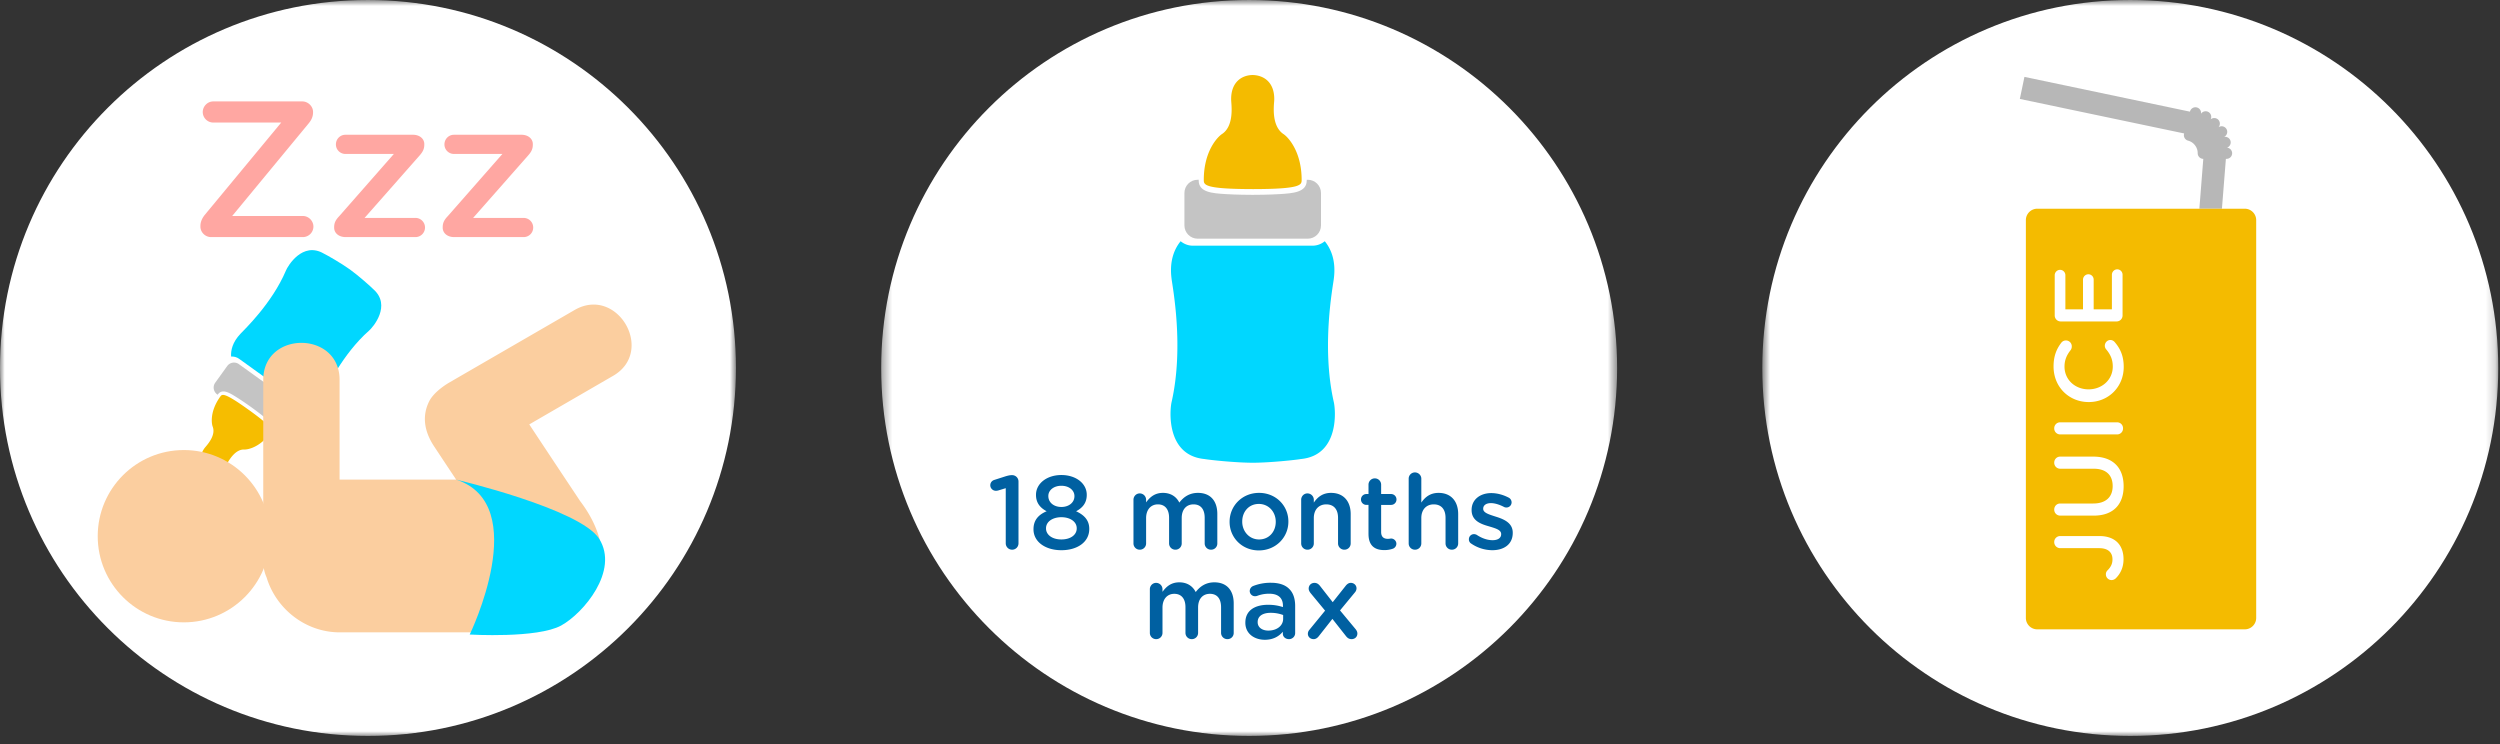<svg width="262" height="78" viewBox="0 0 262 78" xmlns="http://www.w3.org/2000/svg" xmlns:xlink="http://www.w3.org/1999/xlink"><rect x="0" y="0" width="262" height="78" fill="#333333" stroke="none"/><defs><path id="a" d="M.69.875h77.126V78H.69z"/><path id="c" d="M0 .875h77.126V78H0z"/><path id="e" d="M.348.875h77.126V78H.348z"/></defs><g fill="none" fill-rule="evenodd"><g transform="translate(184 -.874)"><mask id="b" fill="#fff"><use xlink:href="#a"/></mask><path d="M77.816 39.439C77.816 60.734 60.55 78 39.252 78 17.954 78 .69 60.734.69 39.439.69 18.14 17.954.875 39.252.875c21.297 0 38.564 17.266 38.564 38.564" fill="#FFF" mask="url(#b)"/></g><g transform="translate(0 -.874)"><mask id="d" fill="#fff"><use xlink:href="#c"/></mask><path d="M77.126 39.439C77.126 60.734 59.859 78 38.562 78 17.267 78 0 60.734 0 39.439 0 18.14 17.267.875 38.562.875c21.297 0 38.564 17.266 38.564 38.564" fill="#FFF" mask="url(#d)"/></g><g transform="translate(92 -.874)"><mask id="f" fill="#fff"><use xlink:href="#e"/></mask><path d="M77.474 39.439C77.474 60.734 60.208 78 38.91 78 17.613 78 .348 60.734.348 39.439.348 18.14 17.613.875 38.91.875c21.297 0 38.563 17.266 38.563 38.564" fill="#FFF" mask="url(#f)"/></g><path d="M228.89 14.018a.591.591 0 00.415.72 1.367 1.367 0 01.336.139c.208.12.375.29.494.499.062.1.105.21.138.324v.005s.003.003.003.007c.027.113.043.226.043.348a.59.59 0 00.586.589l-.412 5.224h2.365l.415-5.224h.063a.59.59 0 00.593-.59.59.59 0 00-.541-.585.583.583 0 00.37-.702.593.593 0 00-.67-.427.586.586 0 10-.583-1.014.585.585 0 00-.035-.79.593.593 0 00-.794-.034.585.585 0 00-1.01-.586.59.59 0 00-1.15-.253l-.008.034-17.347-3.644-.482 2.31 17.218 3.617-.007.033z" fill="#B7B7B7"/><path d="M235.25 21.873a1.2 1.2 0 011.199 1.2v41.683a1.2 1.2 0 01-1.199 1.2h-21.74a1.198 1.198 0 01-1.199-1.2V23.072c0-.662.536-1.199 1.199-1.199h21.74z" fill="#F4BB00"/><path d="M221.764 60.576a.652.652 0 01-.467.216.598.598 0 01-.6-.609c0-.165.05-.277.153-.392.355-.35.538-.69.538-1.176 0-.702-.447-1.167-1.392-1.167h-4.093a.63.63 0 01-.62-.64.62.62 0 01.62-.629h4.125c.84 0 1.47.248 1.888.67.416.423.63 1.034.63 1.755 0 .877-.336 1.52-.782 1.972m-2.336-6.539h-3.525a.624.624 0 01-.62-.64c0-.35.275-.63.62-.63h3.474c1.32 0 2.03-.692 2.03-1.827 0-1.125-.668-1.817-1.98-1.817h-3.524a.623.623 0 01-.62-.64c0-.35.275-.63.62-.63h3.463c2.123 0 3.19 1.218 3.19 3.108 0 1.88-1.067 3.076-3.128 3.076m-3.526-8.51a.622.622 0 01-.619-.639.62.62 0 01.62-.63h5.972a.62.62 0 01.62.63.622.622 0 01-.62.64h-5.973zm3.008-3.392h-.02c-2.022 0-3.677-1.538-3.677-3.727 0-1.115.325-1.847.802-2.477a.612.612 0 011.107.381.639.639 0 01-.122.383c-.396.495-.64 1.032-.64 1.722 0 1.385 1.117 2.386 2.51 2.386h.02c1.39 0 2.53-1.001 2.53-2.386 0-.762-.256-1.278-.693-1.806a.578.578 0 01-.142-.381c0-.321.264-.599.58-.599.192 0 .345.094.445.206.59.683.956 1.456.956 2.623 0 2.106-1.615 3.675-3.656 3.675m2.904-8.447h-5.85a.626.626 0 01-.63-.642v-4.2c0-.31.254-.567.56-.567.314 0 .558.258.558.567v3.572h1.847V29.31a.57.57 0 01.57-.567.56.56 0 01.548.567v3.108h1.91v-3.624c0-.31.254-.567.559-.567.315 0 .559.258.559.567v4.252a.627.627 0 01-.631.642" fill="#FFF"/><path d="M139.78 42.128c-1.31-5.784-.098-12.055 0-12.882.26-1.919-.3-3.177-.944-3.966a2.017 2.017 0 01-1.283.468h-12.542c-.488 0-.93-.18-1.28-.467-.643.788-1.204 2.046-.946 3.965.098.827 1.315 7.098 0 12.882-.19.777-.629 5.59 3.453 5.98.531.096 3.234.385 5.034.387v.001h.02c1.801-.003 4.504-.292 5.037-.389 4.083-.389 3.644-5.202 3.451-5.979" fill="#00D7FF"/><path d="M131.286 19.818c-5.129-.007-5.129-.455-5.129-.973 0-2.96 1.408-4.488 1.95-4.826 1.132-.79.986-2.64.931-3.335a4.811 4.811 0 01-.014-.296c0-1.825 1.147-2.502 2.222-2.526l.04-.001c1.11.026 2.257.704 2.257 2.527 0 .065-.005.166-.016.296-.056.696-.2 2.546.955 3.35.521.323 1.93 1.855 1.93 4.81 0 .522 0 .969-5.104.974h-.022z" fill="#F4BB00"/><path d="M137.054 18.84h-.108v.072c0 1.254-1.45 1.344-2.851 1.431-1.14.07-2.421.077-2.81.077h-.025c-.366 0-1.646-.008-2.787-.077-1.401-.087-2.851-.177-2.851-1.43v-.074h-.11c-.763 0-1.385.622-1.385 1.387v3.398c0 .767.622 1.39 1.385 1.39h11.542c.766 0 1.387-.623 1.387-1.39v-3.398c0-.765-.622-1.387-1.387-1.387" fill="#C4C4C4"/><path d="M21.004 23.751v-.062c0-.426.163-.792.447-1.158l8.023-9.688h-7.13a1.106 1.106 0 01-1.096-1.098c0-.608.508-1.116 1.097-1.116h9.343c.589 0 1.119.508 1.119 1.097v.061c0 .425-.163.791-.47 1.157l-8.002 9.69h7.395c.608 0 1.116.508 1.116 1.117a1.11 1.11 0 01-1.116 1.097h-9.61c-.608 0-1.116-.508-1.116-1.097m14.015.1v-.04c0-.466.164-.771.55-1.177l5.708-6.5h-5.08a.997.997 0 01-.994-.996c0-.568.447-1.015.995-1.015h7.09c.669 0 1.178.406 1.178.975v.062c0 .466-.164.77-.528 1.177l-5.73 6.5h5.283a1.006 1.006 0 110 2.01h-7.273c-.69 0-1.2-.404-1.2-.995m11.377 0v-.04c0-.467.162-.772.548-1.178l5.709-6.5h-5.08a.997.997 0 01-.995-.996c0-.568.448-1.015.995-1.015h7.09c.67 0 1.178.406 1.178.975v.062c0 .466-.163.77-.529 1.177l-5.728 6.5h5.282c.569 0 1.014.448 1.014 1.015a1 1 0 01-1.014.996h-7.272c-.69 0-1.199-.405-1.199-.996" fill="#FFA7A2"/><path d="M105.402 51.161l-.789.241a.948.948 0 01-.252.033.587.587 0 01-.58-.568c0-.286.176-.504.45-.58l1.158-.372c.264-.077.461-.12.658-.12h.021c.373 0 .67.295.67.666v6.478a.665.665 0 01-.67.67.67.67 0 01-.666-.67v-5.778zm7.199.844v-.022c0-.59-.548-1.074-1.368-1.074-.821 0-1.367.483-1.367 1.063v.021c0 .668.579 1.138 1.367 1.138.789 0 1.368-.47 1.368-1.126m.24 3.382v-.024c0-.7-.701-1.159-1.608-1.159-.908 0-1.61.46-1.61 1.16v.023c0 .624.602 1.148 1.61 1.148 1.007 0 1.608-.513 1.608-1.148m-4.53.087v-.022c0-.93.514-1.51 1.379-1.872-.646-.339-1.117-.853-1.117-1.706v-.023c0-1.17 1.128-2.068 2.66-2.068 1.53 0 2.659.887 2.659 2.068v.023c0 .853-.47 1.367-1.117 1.706.832.383 1.38.931 1.38 1.838v.024c0 1.367-1.248 2.22-2.922 2.22-1.674 0-2.922-.875-2.922-2.188m10.477-3.098c0-.36.285-.667.656-.667a.67.67 0 01.668.667v.274c.373-.513.876-.996 1.763-.996.832 0 1.411.405 1.718 1.018.47-.613 1.084-1.018 1.958-1.018 1.258 0 2.024.8 2.024 2.211v3.085a.645.645 0 01-.656.658.656.656 0 01-.668-.658v-2.68c0-.919-.426-1.412-1.17-1.412-.722 0-1.237.503-1.237 1.434v2.658a.653.653 0 01-.657.658.654.654 0 01-.667-.658v-2.69c0-.899-.438-1.402-1.17-1.402-.734 0-1.238.548-1.238 1.445v2.647a.656.656 0 01-.668.658.653.653 0 01-.656-.658v-4.574zm14.911 2.32v-.02c0-1.019-.732-1.863-1.773-1.863-1.06 0-1.74.832-1.74 1.84v.023c0 1.005.733 1.86 1.762 1.86 1.071 0 1.751-.843 1.751-1.84m-4.837 0v-.02c0-1.654 1.314-3.022 3.086-3.022 1.772 0 3.075 1.346 3.075 2.998v.023c0 1.64-1.314 3.01-3.097 3.01-1.76 0-3.064-1.346-3.064-2.989m7.502-2.32c0-.36.285-.667.656-.667a.67.67 0 01.668.667v.296c.373-.546.908-1.018 1.806-1.018 1.303 0 2.058.876 2.058 2.222v3.074a.653.653 0 01-.658.658.655.655 0 01-.667-.658v-2.68c0-.898-.448-1.412-1.237-1.412-.766 0-1.302.536-1.302 1.434v2.658a.656.656 0 01-.668.658.653.653 0 01-.656-.658v-4.574zm7.055 3.58v-3.043h-.219a.566.566 0 01-.569-.569c0-.318.252-.57.569-.57h.219v-.984a.66.66 0 01.657-.657.66.66 0 01.667.657v.984h1.039c.318 0 .57.252.57.57a.566.566 0 01-.57.57h-1.039v2.832c0 .515.262.724.711.724.154 0 .285-.034.328-.034.296 0 .559.241.559.548a.568.568 0 01-.35.514 2.649 2.649 0 01-.909.152c-.974 0-1.663-.425-1.663-1.695m4.21-5.789c0-.36.286-.657.657-.657.362 0 .668.296.668.657v2.506c.372-.546.908-1.018 1.806-1.018 1.303 0 2.057.876 2.057 2.222v3.074a.653.653 0 01-.657.658.655.655 0 01-.667-.658v-2.68c0-.898-.448-1.412-1.237-1.412-.766 0-1.302.536-1.302 1.434v2.658a.656.656 0 01-.668.658.653.653 0 01-.656-.658v-6.784zm6.563 6.808a.507.507 0 01-.252-.461.53.53 0 01.536-.536c.1 0 .207.034.285.076.557.373 1.137.559 1.663.559.57 0 .898-.242.898-.624v-.022c0-.448-.613-.602-1.293-.81-.853-.241-1.805-.59-1.805-1.697v-.021c0-1.094.908-1.762 2.057-1.762.613 0 1.248.175 1.817.47a.56.56 0 01.318.505.54.54 0 01-.548.536.515.515 0 01-.263-.067c-.47-.241-.952-.393-1.356-.393-.514 0-.81.24-.81.58v.02c0 .418.624.593 1.303.812.843.262 1.794.645 1.794 1.686v.02c0 1.216-.942 1.816-2.145 1.816a3.95 3.95 0 01-2.199-.687m-33.687 4.777c0-.36.285-.667.656-.667a.67.67 0 01.668.667v.274c.372-.514.876-.996 1.763-.996.83 0 1.41.405 1.718 1.018.469-.613 1.083-1.018 1.958-1.018 1.258 0 2.024.8 2.024 2.211v3.085a.644.644 0 01-.656.657.655.655 0 01-.668-.657v-2.68c0-.919-.426-1.413-1.17-1.413-.723 0-1.238.504-1.238 1.435v2.658a.651.651 0 01-.657.657.653.653 0 01-.666-.657v-2.69c0-.899-.438-1.403-1.171-1.403-.733 0-1.237.548-1.237 1.446v2.647a.655.655 0 01-.668.657.652.652 0 01-.656-.657v-4.574zm13.969 3.098v-.395a3.693 3.693 0 00-1.312-.23c-.854 0-1.358.362-1.358.963v.023c0 .559.493.876 1.117.876.886 0 1.553-.504 1.553-1.237m-3.961.416v-.022c0-1.248.974-1.861 2.387-1.861.645 0 1.104.1 1.553.24v-.14c0-.821-.503-1.26-1.434-1.26a3.44 3.44 0 00-1.28.23.746.746 0 01-.208.033.552.552 0 01-.56-.548.58.58 0 01.363-.525 4.908 4.908 0 011.86-.338c.865 0 1.51.228 1.915.645.427.415.624 1.028.624 1.783v2.846c0 .36-.296.635-.646.635-.383 0-.645-.264-.645-.558v-.22c-.394.47-.996.844-1.883.844-1.083 0-2.046-.624-2.046-1.784m6.727.722l1.63-1.991-1.51-1.828c-.13-.166-.209-.319-.209-.483 0-.36.276-.6.604-.6.251 0 .426.12.59.328l1.325 1.696 1.335-1.685c.152-.199.328-.34.558-.34.338 0 .601.252.601.57a.674.674 0 01-.176.436l-1.553 1.882 1.61 1.939c.13.151.208.317.208.48 0 .361-.275.591-.603.591-.252 0-.428-.108-.59-.317l-1.424-1.806-1.412 1.794c-.152.198-.328.33-.556.33-.34 0-.604-.24-.604-.559 0-.175.067-.317.176-.438" fill="#0060A1"/><path d="M29.959 28.37c-1.465 3.453-4.404 6.224-4.758 6.61-.844.891-1.021 1.743-.982 2.386.289-.018.581.055.833.232l6.435 4.633c.252.181.412.438.486.714.623-.168 1.373-.606 1.95-1.686.253-.46 1.943-4.132 4.758-6.613.385-.328 2.385-2.636.437-4.344-.239-.246-1.519-1.394-2.439-2.058-.002-.003-.01-.004-.011-.004-.002 0-.002-.004-.003-.004-.924-.664-2.417-1.513-2.728-1.66-2.239-1.31-3.792 1.322-3.978 1.793" fill="#00D7FF"/><path d="M26.077 42.958c2.632 1.9 2.466 2.127 2.276 2.394-1.093 1.52-2.383 1.786-2.786 1.757-.875-.012-1.48.992-1.709 1.37-.045.068-.076.123-.102.157-.676.935-1.509.86-2.075.475a.112.112 0 00-.022-.013c-.557-.426-.896-1.197-.226-2.132.027-.033.066-.085.122-.147.285-.338 1.043-1.23.75-2.07-.155-.36-.312-1.667.781-3.185.194-.264.36-.497 2.978 1.388.003 0 .011.006.013.006" fill="#F6BD00"/><path d="M22.757 41.33l.057.041c.008-.013.014-.026.02-.038.467-.645 1.245-.153 1.995.32.61.384 1.27.855 1.47.996a.019.019 0 01.007.004c.002.002.006.003.008.006.187.136.84.61 1.402 1.07.687.562 1.4 1.142.934 1.787-.006.013-.02.024-.028.038l.058.04c.39.281.94.192 1.223-.2l1.258-1.745a.875.875 0 00-.201-1.224l-5.925-4.263a.877.877 0 00-1.224.201l-1.254 1.743a.877.877 0 00.2 1.223" fill="#C4C4C4"/><path d="M19.267 47.165c-4.986 0-9.026 4.044-9.026 9.03 0 4.982 4.04 9.028 9.026 9.028 4.983 0 9.035-4.047 9.035-9.029 0-4.985-4.052-9.029-9.035-9.029" fill="#FBCE9F"/><path d="M64.248 39.392c4.463-2.58.44-9.492-4.036-6.901-1.076.625-10.158 5.878-13.03 7.542-.905.517-1.806 1.263-2.18 1.98-.727 1.408-.665 3.034.516 4.802.76 1.15 1.52 2.3 2.286 3.447H35.588V39.806c0-5.166-7.999-5.166-7.999 0V58.8c0 .64.124 1.214.345 1.698.99 3.302 4.08 5.772 7.67 5.772h19.468c4.357 0 7.996-3.642 7.996-8.003 0-2.973-2.159-5.582-2.288-5.781a2921.565 2921.565 0 01-5.312-8.008c1.457-.847 7.723-4.473 8.78-5.087" fill="#FBCE9F"/><path d="M47.804 50.262s13.024 3.075 14.99 6.204c2.116 3.36-1.668 7.815-3.981 9.087-2.492 1.37-9.587.946-9.587.946s6.616-13.602-1.422-16.237" fill="#00D7FF"/></g></svg>